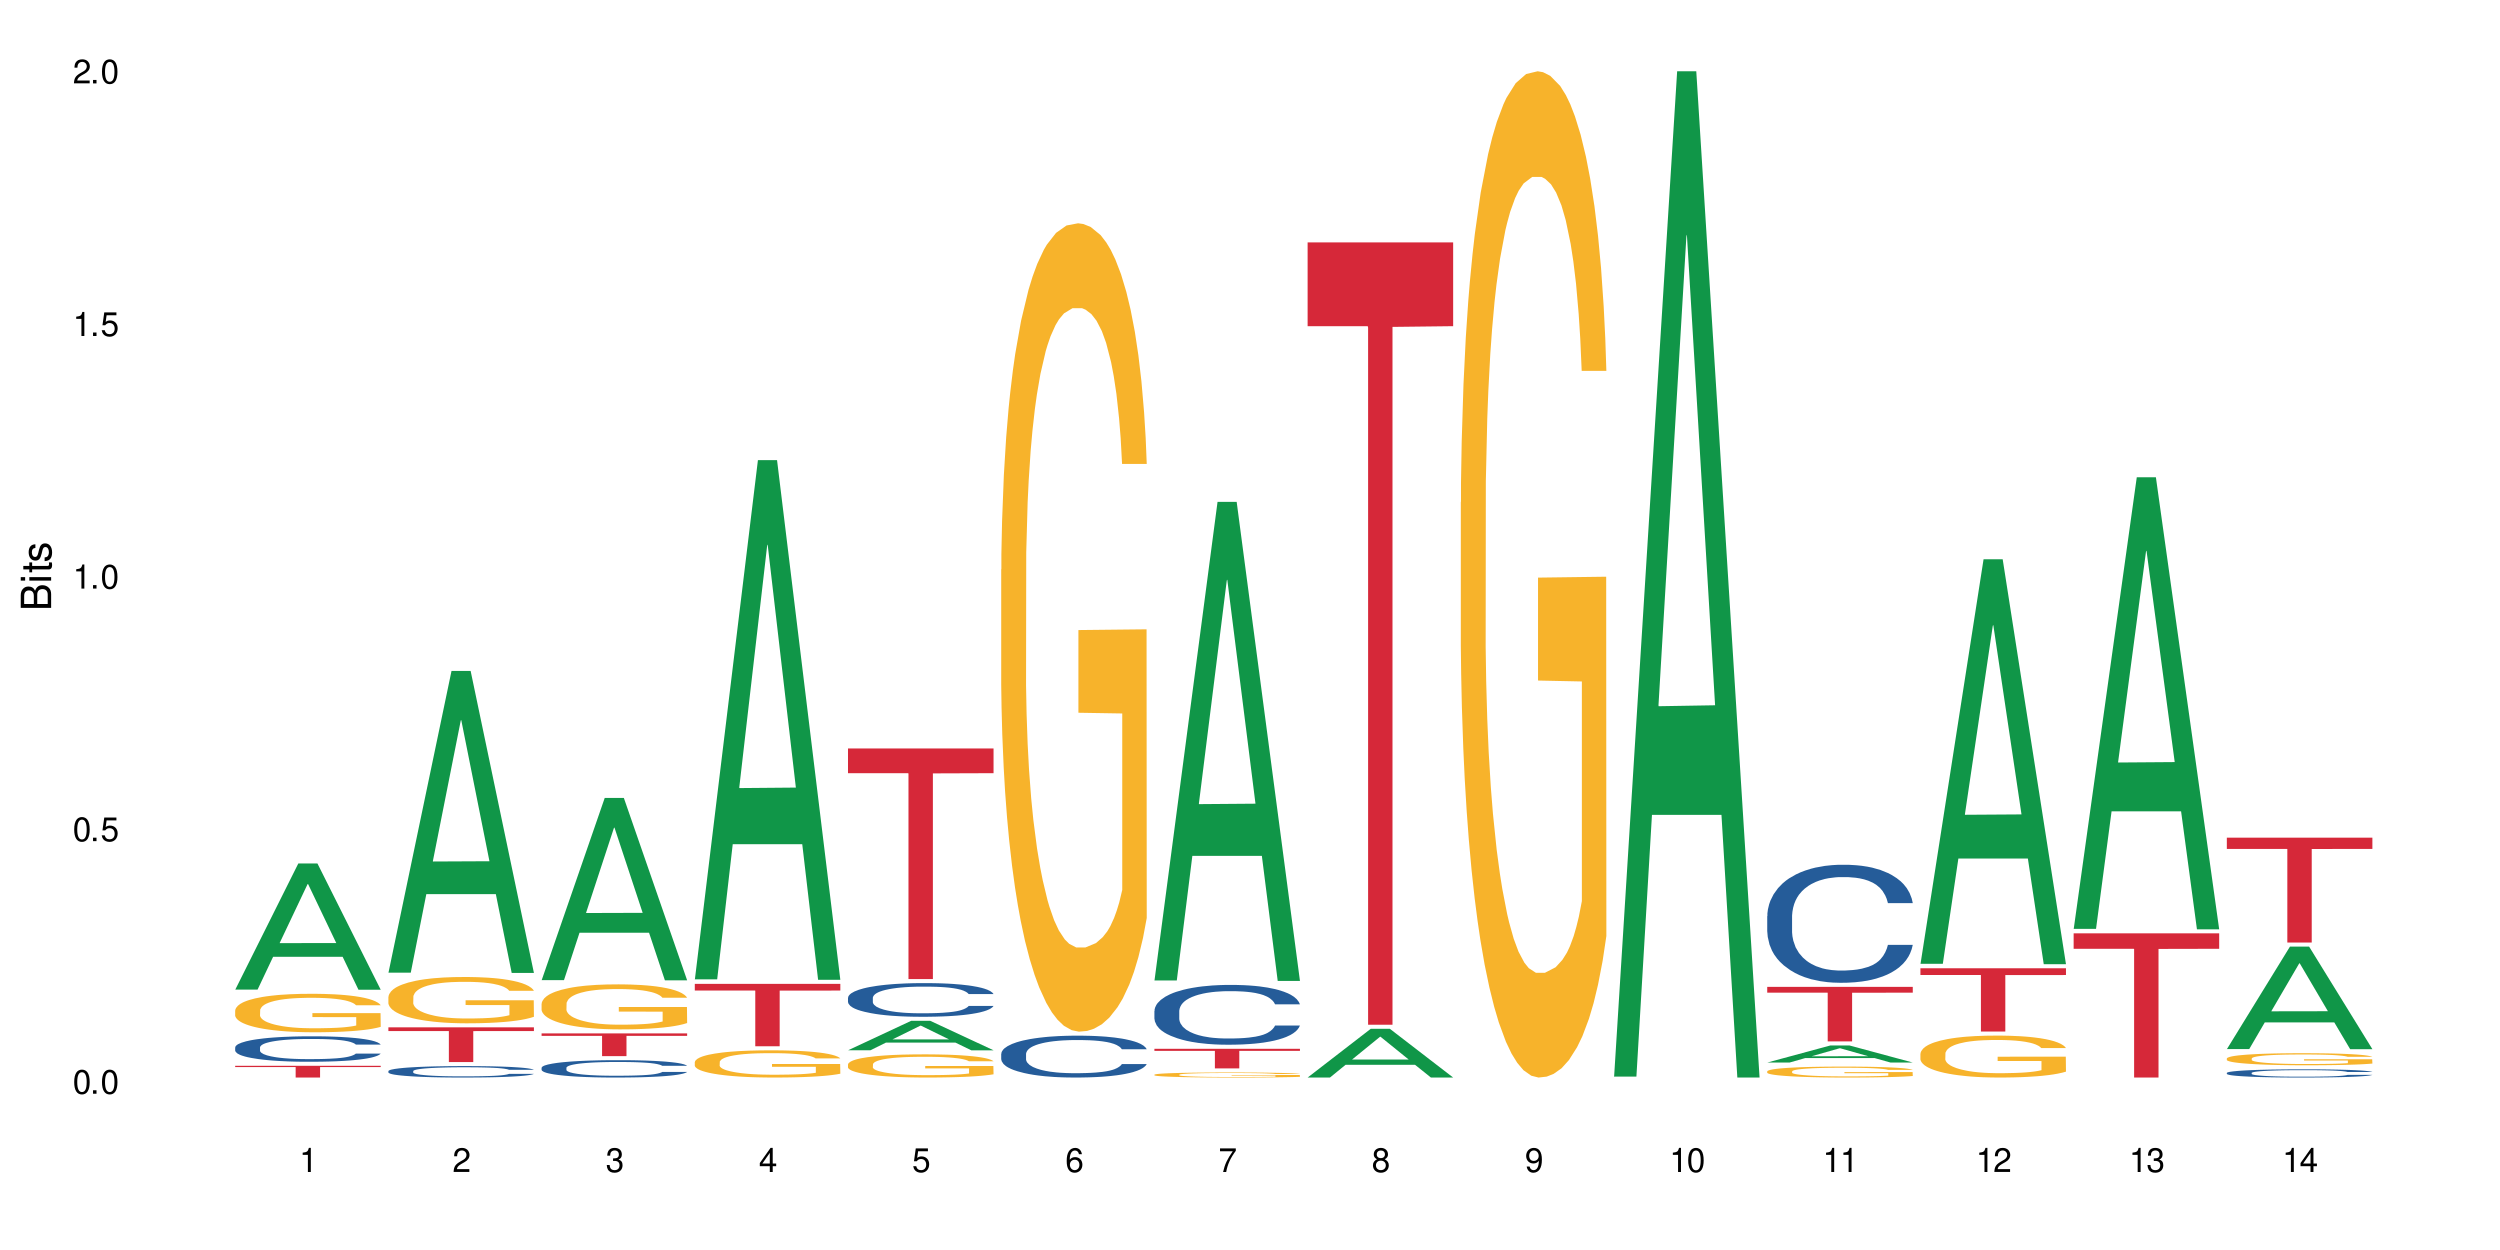 <?xml version="1.0" encoding="UTF-8"?>
<svg xmlns="http://www.w3.org/2000/svg" xmlns:xlink="http://www.w3.org/1999/xlink" width="720" height="360" viewBox="0 0 720 360">
<defs>
<g>
<g id="glyph-0-0">
</g>
<g id="glyph-0-1">
<path d="M 2.641 -6.938 C 2 -6.938 1.422 -6.656 1.078 -6.172 C 0.641 -5.562 0.406 -4.641 0.406 -3.359 C 0.406 -1.016 1.188 0.219 2.641 0.219 C 4.078 0.219 4.859 -1.016 4.859 -3.297 C 4.859 -4.641 4.656 -5.547 4.203 -6.172 C 3.844 -6.656 3.281 -6.938 2.641 -6.938 Z M 2.641 -6.188 C 3.547 -6.188 4 -5.25 4 -3.375 C 4 -1.406 3.562 -0.484 2.625 -0.484 C 1.734 -0.484 1.281 -1.438 1.281 -3.344 C 1.281 -5.25 1.734 -6.188 2.641 -6.188 Z M 2.641 -6.188 "/>
</g>
<g id="glyph-0-2">
<path d="M 1.828 -1 L 0.828 -1 L 0.828 0 L 1.828 0 Z M 1.828 -1 "/>
</g>
<g id="glyph-0-3">
<path d="M 4.562 -6.797 L 1.062 -6.797 L 0.547 -3.094 L 1.328 -3.094 C 1.719 -3.562 2.047 -3.734 2.578 -3.734 C 3.484 -3.734 4.062 -3.109 4.062 -2.094 C 4.062 -1.125 3.484 -0.531 2.578 -0.531 C 1.828 -0.531 1.375 -0.906 1.188 -1.672 L 0.328 -1.672 C 0.453 -1.109 0.547 -0.844 0.75 -0.594 C 1.125 -0.078 1.828 0.219 2.594 0.219 C 3.969 0.219 4.922 -0.781 4.922 -2.219 C 4.922 -3.562 4.031 -4.484 2.719 -4.484 C 2.25 -4.484 1.859 -4.359 1.469 -4.062 L 1.734 -5.969 L 4.562 -5.969 Z M 4.562 -6.797 "/>
</g>
<g id="glyph-0-4">
<path d="M 2.484 -4.938 L 2.484 0 L 3.328 0 L 3.328 -6.938 L 2.766 -6.938 C 2.469 -5.875 2.281 -5.734 0.984 -5.562 L 0.984 -4.938 Z M 2.484 -4.938 "/>
</g>
<g id="glyph-0-5">
<path d="M 4.859 -0.828 L 1.281 -0.828 C 1.359 -1.406 1.672 -1.781 2.5 -2.281 L 3.469 -2.828 C 4.406 -3.344 4.906 -4.062 4.906 -4.906 C 4.906 -5.484 4.672 -6.031 4.266 -6.406 C 3.859 -6.766 3.375 -6.938 2.719 -6.938 C 1.859 -6.938 1.219 -6.625 0.844 -6.031 C 0.609 -5.672 0.5 -5.234 0.484 -4.531 L 1.328 -4.531 C 1.359 -5.016 1.406 -5.281 1.531 -5.516 C 1.75 -5.938 2.188 -6.203 2.703 -6.203 C 3.469 -6.203 4.031 -5.641 4.031 -4.891 C 4.031 -4.344 3.719 -3.859 3.125 -3.516 L 2.234 -3 C 0.812 -2.172 0.406 -1.531 0.328 -0.016 L 4.859 -0.016 Z M 4.859 -0.828 "/>
</g>
<g id="glyph-0-6">
<path d="M 2.125 -3.188 L 2.578 -3.188 C 3.5 -3.188 3.984 -2.766 3.984 -1.922 C 3.984 -1.062 3.469 -0.531 2.594 -0.531 C 1.656 -0.531 1.203 -1 1.156 -2.016 L 0.312 -2.016 C 0.344 -1.453 0.438 -1.094 0.609 -0.781 C 0.953 -0.109 1.625 0.219 2.547 0.219 C 3.953 0.219 4.859 -0.625 4.859 -1.938 C 4.859 -2.828 4.516 -3.297 3.703 -3.594 C 4.344 -3.844 4.656 -4.328 4.656 -5.031 C 4.656 -6.219 3.875 -6.938 2.578 -6.938 C 1.203 -6.938 0.484 -6.172 0.453 -4.703 L 1.297 -4.703 C 1.312 -5.125 1.344 -5.359 1.453 -5.578 C 1.641 -5.969 2.062 -6.203 2.594 -6.203 C 3.344 -6.203 3.797 -5.75 3.797 -5 C 3.797 -4.516 3.609 -4.219 3.25 -4.047 C 3.016 -3.953 2.703 -3.922 2.125 -3.906 Z M 2.125 -3.188 "/>
</g>
<g id="glyph-0-7">
<path d="M 3.141 -1.672 L 3.141 0 L 3.984 0 L 3.984 -1.672 L 4.984 -1.672 L 4.984 -2.438 L 3.984 -2.438 L 3.984 -6.938 L 3.359 -6.938 L 0.266 -2.578 L 0.266 -1.672 Z M 3.141 -2.438 L 1 -2.438 L 3.141 -5.5 Z M 3.141 -2.438 "/>
</g>
<g id="glyph-0-8">
<path d="M 4.781 -5.125 C 4.609 -6.266 3.891 -6.938 2.844 -6.938 C 2.094 -6.938 1.422 -6.578 1.031 -5.953 C 0.594 -5.266 0.406 -4.422 0.406 -3.172 C 0.406 -2 0.578 -1.25 0.984 -0.641 C 1.359 -0.078 1.953 0.219 2.703 0.219 C 3.984 0.219 4.922 -0.75 4.922 -2.094 C 4.922 -3.375 4.062 -4.281 2.844 -4.281 C 2.172 -4.281 1.641 -4.031 1.281 -3.516 C 1.281 -5.234 1.828 -6.188 2.797 -6.188 C 3.391 -6.188 3.797 -5.797 3.938 -5.125 Z M 2.734 -3.531 C 3.547 -3.531 4.062 -2.953 4.062 -2.031 C 4.062 -1.156 3.484 -0.531 2.703 -0.531 C 1.922 -0.531 1.328 -1.188 1.328 -2.078 C 1.328 -2.938 1.906 -3.531 2.734 -3.531 Z M 2.734 -3.531 "/>
</g>
<g id="glyph-0-9">
<path d="M 4.984 -6.797 L 0.438 -6.797 L 0.438 -5.969 L 4.109 -5.969 C 2.5 -3.656 1.828 -2.234 1.328 0 L 2.219 0 C 2.594 -2.172 3.453 -4.047 4.984 -6.094 Z M 4.984 -6.797 "/>
</g>
<g id="glyph-0-10">
<path d="M 3.75 -3.656 C 4.469 -4.094 4.688 -4.438 4.688 -5.078 C 4.688 -6.172 3.844 -6.938 2.641 -6.938 C 1.438 -6.938 0.594 -6.172 0.594 -5.094 C 0.594 -4.438 0.812 -4.094 1.516 -3.656 C 0.734 -3.266 0.359 -2.703 0.359 -1.922 C 0.359 -0.656 1.281 0.219 2.641 0.219 C 3.984 0.219 4.922 -0.656 4.922 -1.922 C 4.922 -2.703 4.531 -3.266 3.75 -3.656 Z M 2.641 -6.188 C 3.359 -6.188 3.812 -5.75 3.812 -5.062 C 3.812 -4.406 3.344 -3.984 2.641 -3.984 C 1.922 -3.984 1.453 -4.406 1.453 -5.078 C 1.453 -5.75 1.922 -6.188 2.641 -6.188 Z M 2.641 -3.266 C 3.484 -3.266 4.062 -2.719 4.062 -1.906 C 4.062 -1.078 3.484 -0.531 2.625 -0.531 C 1.797 -0.531 1.219 -1.094 1.219 -1.906 C 1.219 -2.719 1.781 -3.266 2.641 -3.266 Z M 2.641 -3.266 "/>
</g>
<g id="glyph-0-11">
<path d="M 0.516 -1.578 C 0.672 -0.453 1.406 0.219 2.438 0.219 C 3.188 0.219 3.859 -0.141 4.266 -0.766 C 4.688 -1.453 4.891 -2.297 4.891 -3.547 C 4.891 -4.719 4.703 -5.453 4.312 -6.078 C 3.938 -6.641 3.344 -6.938 2.594 -6.938 C 1.297 -6.938 0.359 -5.969 0.359 -4.625 C 0.359 -3.344 1.234 -2.453 2.453 -2.453 C 3.094 -2.453 3.578 -2.672 4.016 -3.203 C 4 -1.484 3.469 -0.531 2.5 -0.531 C 1.906 -0.531 1.484 -0.906 1.359 -1.578 Z M 2.578 -6.203 C 3.375 -6.203 3.969 -5.531 3.969 -4.641 C 3.969 -3.797 3.391 -3.188 2.547 -3.188 C 1.734 -3.188 1.234 -3.766 1.234 -4.688 C 1.234 -5.562 1.797 -6.203 2.578 -6.203 Z M 2.578 -6.203 "/>
</g>
<g id="glyph-1-0">
</g>
<g id="glyph-1-1">
<path d="M 0 -0.953 L 0 -4.891 C 0 -5.719 -0.234 -6.344 -0.734 -6.797 C -1.188 -7.234 -1.812 -7.469 -2.5 -7.469 C -3.547 -7.469 -4.188 -7 -4.625 -5.875 C -4.984 -6.688 -5.625 -7.094 -6.531 -7.094 C -7.172 -7.094 -7.734 -6.859 -8.141 -6.391 C -8.562 -5.922 -8.75 -5.344 -8.75 -4.5 L -8.75 -0.953 Z M -4.984 -2.062 L -7.766 -2.062 L -7.766 -4.219 C -7.766 -4.844 -7.688 -5.203 -7.453 -5.5 C -7.219 -5.812 -6.859 -5.969 -6.375 -5.969 C -5.891 -5.969 -5.531 -5.812 -5.297 -5.5 C -5.062 -5.203 -4.984 -4.844 -4.984 -4.219 Z M -0.984 -2.062 L -4 -2.062 L -4 -4.781 C -4 -5.766 -3.438 -6.359 -2.484 -6.359 C -1.547 -6.359 -0.984 -5.766 -0.984 -4.781 Z M -0.984 -2.062 "/>
</g>
<g id="glyph-1-2">
<path d="M -6.281 -1.797 L -6.281 -0.797 L 0 -0.797 L 0 -1.797 Z M -8.75 -1.797 L -8.75 -0.797 L -7.484 -0.797 L -7.484 -1.797 Z M -8.75 -1.797 "/>
</g>
<g id="glyph-1-3">
<path d="M -6.281 -3.047 L -6.281 -2.016 L -8.016 -2.016 L -8.016 -1.016 L -6.281 -1.016 L -6.281 -0.172 L -5.469 -0.172 L -5.469 -1.016 L -0.719 -1.016 C -0.078 -1.016 0.281 -1.453 0.281 -2.234 C 0.281 -2.5 0.25 -2.719 0.188 -3.047 L -0.641 -3.047 C -0.609 -2.906 -0.594 -2.766 -0.594 -2.562 C -0.594 -2.141 -0.719 -2.016 -1.156 -2.016 L -5.469 -2.016 L -5.469 -3.047 Z M -6.281 -3.047 "/>
</g>
<g id="glyph-1-4">
<path d="M -4.531 -5.25 C -5.766 -5.25 -6.469 -4.422 -6.469 -2.969 C -6.469 -1.516 -5.719 -0.562 -4.547 -0.562 C -3.562 -0.562 -3.094 -1.062 -2.734 -2.562 L -2.516 -3.484 C -2.344 -4.188 -2.094 -4.469 -1.641 -4.469 C -1.047 -4.469 -0.641 -3.875 -0.641 -3 C -0.641 -2.453 -0.797 -2 -1.062 -1.75 C -1.25 -1.594 -1.422 -1.531 -1.875 -1.469 L -1.875 -0.406 C -0.422 -0.453 0.281 -1.266 0.281 -2.922 C 0.281 -4.5 -0.5 -5.516 -1.719 -5.516 C -2.656 -5.516 -3.172 -4.984 -3.469 -3.734 L -3.703 -2.766 C -3.891 -1.953 -4.156 -1.609 -4.594 -1.609 C -5.188 -1.609 -5.547 -2.125 -5.547 -2.938 C -5.547 -3.75 -5.203 -4.172 -4.531 -4.203 Z M -4.531 -5.25 "/>
</g>
</g>
</defs>
<rect x="-72" y="-36" width="864" height="432" fill="rgb(100%, 100%, 100%)" fill-opacity="1"/>
<path fill-rule="nonzero" fill="rgb(6.275%, 58.824%, 28.235%)" fill-opacity="1" d="M 67.73 285.012 L 67.777 284.98 L 85.914 248.68 L 91.422 248.68 L 109.648 285.047 L 103.242 285.047 L 98.676 275.555 L 78.656 275.555 L 74.18 285.012 L 67.73 285.012 L 80.582 271.625 L 96.84 271.594 L 88.734 254.621 L 88.645 254.586 L 88.555 254.688 L 80.539 271.594 L 80.582 271.625 Z M 67.73 285.012 "/>
<path fill-rule="nonzero" fill="rgb(14.51%, 36.078%, 60%)" fill-opacity="1" d="M 67.73 301.648 L 67.781 301.641 L 67.781 301.48 L 67.934 301.227 L 68.293 300.902 L 68.652 300.684 L 69.57 300.289 L 70.848 299.906 L 72.18 299.609 L 73.148 299.438 L 74.02 299.305 L 76.012 299.055 L 77.289 298.926 L 78.672 298.812 L 80.355 298.699 L 81.582 298.633 L 84.344 298.527 L 86.391 298.48 L 87.973 298.457 L 91.398 298.457 L 93.441 298.484 L 94.926 298.52 L 96.562 298.574 L 97.941 298.633 L 100.344 298.781 L 102.492 298.969 L 103.461 299.074 L 104.996 299.281 L 106.172 299.484 L 106.988 299.656 L 107.91 299.906 L 108.727 300.207 L 109.34 300.551 L 109.648 300.836 L 102.492 300.836 L 102.133 300.57 L 101.723 300.363 L 100.957 300.086 L 100.191 299.891 L 99.117 299.699 L 98.145 299.57 L 96.816 299.445 L 95.641 299.363 L 94.414 299.305 L 93.238 299.262 L 90.988 299.223 L 88.383 299.223 L 87.41 299.234 L 85.418 299.289 L 84.344 299.336 L 82.812 299.43 L 81.738 299.516 L 80.461 299.652 L 79.59 299.766 L 78.516 299.938 L 77.75 300.094 L 76.883 300.316 L 76.371 300.48 L 75.91 300.668 L 75.5 300.891 L 75.195 301.125 L 74.988 301.375 L 74.887 301.613 L 74.887 302.652 L 74.988 302.895 L 75.246 303.176 L 75.91 303.586 L 76.883 303.941 L 78.004 304.223 L 79.078 304.422 L 79.691 304.516 L 80.512 304.625 L 81.789 304.758 L 83.629 304.891 L 84.703 304.945 L 86.34 305 L 88.023 305.023 L 90.273 305.023 L 92.27 305 L 93.598 304.965 L 94.977 304.91 L 96.867 304.797 L 98.043 304.691 L 99.066 304.562 L 99.832 304.434 L 100.344 304.328 L 101.109 304.121 L 101.723 303.895 L 102.184 303.66 L 102.492 303.43 L 109.648 303.43 L 109.34 303.699 L 108.883 303.961 L 108.422 304.152 L 107.707 304.387 L 106.887 304.598 L 105.711 304.832 L 104.742 304.984 L 103.461 305.152 L 102.285 305.281 L 101.008 305.395 L 99.117 305.527 L 97.891 305.594 L 96.562 305.656 L 94.977 305.707 L 92.984 305.754 L 90.836 305.781 L 88.844 305.789 L 86.695 305.777 L 85.109 305.75 L 83.016 305.688 L 80.41 305.566 L 78.516 305.441 L 77.035 305.312 L 75.758 305.18 L 74.324 305 L 72.484 304.703 L 71.359 304.477 L 70.594 304.289 L 69.723 304.027 L 69.109 303.793 L 68.395 303.418 L 67.883 302.941 L 67.73 302.574 Z M 67.73 301.648 "/>
<path fill-rule="nonzero" fill="rgb(96.863%, 70.196%, 16.863%)" fill-opacity="1" d="M 67.73 290.957 L 67.781 290.949 L 67.781 290.746 L 67.988 290.289 L 68.496 289.664 L 69.164 289.145 L 69.879 288.742 L 70.34 288.527 L 71.105 288.227 L 71.77 288.004 L 73.457 287.547 L 75.602 287.121 L 76.777 286.941 L 78.109 286.77 L 80 286.574 L 80.867 286.504 L 83.527 286.344 L 86.543 286.242 L 89.863 286.211 L 91.398 286.223 L 93.496 286.262 L 96.355 286.371 L 97.992 286.473 L 99.27 286.574 L 100.602 286.707 L 102.234 286.91 L 103.77 287.152 L 104.996 287.395 L 106.223 287.699 L 107.246 288.023 L 108.113 288.379 L 108.883 288.801 L 109.34 289.156 L 109.648 289.512 L 102.543 289.512 L 102.133 289.156 L 101.672 288.883 L 100.906 288.551 L 100.141 288.305 L 99.375 288.113 L 97.941 287.852 L 96.715 287.688 L 95.18 287.547 L 93.699 287.457 L 92.012 287.395 L 90.988 287.375 L 88.281 287.375 L 85.828 287.445 L 84.395 287.527 L 83.375 287.609 L 81.941 287.758 L 81.074 287.883 L 80.562 287.961 L 79.027 288.277 L 78.004 288.559 L 77.445 288.75 L 76.727 289.055 L 76.215 289.328 L 75.652 289.734 L 75.348 290.039 L 74.938 290.727 L 74.887 292.547 L 75.039 292.934 L 75.348 293.348 L 75.758 293.711 L 76.371 294.098 L 76.984 294.391 L 78.059 294.785 L 78.977 295.047 L 79.691 295.219 L 81.074 295.492 L 81.637 295.586 L 82.965 295.766 L 84.344 295.906 L 86.031 296.031 L 87.309 296.09 L 89.355 296.141 L 91.961 296.141 L 95.027 296.078 L 96.969 296 L 98.301 295.918 L 99.168 295.848 L 100.242 295.734 L 101.008 295.633 L 101.723 295.523 L 102.594 295.352 L 102.594 292.934 L 89.969 292.922 L 89.969 291.789 L 109.598 291.777 L 109.648 295.734 L 108.574 296.008 L 107.246 296.273 L 105.969 296.477 L 104.637 296.648 L 102.746 296.84 L 101.215 296.961 L 98.863 297.102 L 96.715 297.195 L 94.465 297.254 L 92.473 297.285 L 90.121 297.293 L 88.023 297.273 L 85.777 297.215 L 83.988 297.133 L 82.352 297.031 L 80.715 296.898 L 78.672 296.688 L 77.34 296.516 L 75.961 296.305 L 74.582 296.051 L 73.355 295.777 L 72.535 295.562 L 71.719 295.32 L 70.848 295.016 L 70.031 294.672 L 69.418 294.359 L 68.855 294.004 L 68.445 293.672 L 68.039 293.215 L 67.832 292.852 L 67.73 292.539 Z M 67.73 290.957 "/>
<path fill-rule="nonzero" fill="rgb(83.922%, 15.686%, 22.353%)" fill-opacity="1" d="M 67.73 306.953 L 109.648 306.953 L 109.648 307.316 L 92.18 307.316 L 92.18 310.332 L 85.148 310.332 L 85.148 307.32 L 85.047 307.316 L 67.73 307.316 Z M 67.73 306.953 "/>
<path fill-rule="nonzero" fill="rgb(6.275%, 58.824%, 28.235%)" fill-opacity="1" d="M 111.855 280.129 L 111.898 280.047 L 130.035 193.234 L 135.543 193.234 L 153.77 280.211 L 147.367 280.211 L 142.801 257.508 L 122.781 257.508 L 118.301 280.129 L 111.855 280.129 L 124.707 248.113 L 140.961 248.035 L 132.855 207.445 L 132.766 207.363 L 132.68 207.609 L 124.66 248.035 L 124.707 248.113 Z M 111.855 280.129 "/>
<path fill-rule="nonzero" fill="rgb(14.51%, 36.078%, 60%)" fill-opacity="1" d="M 111.855 308.469 L 111.906 308.465 L 111.906 308.395 L 112.059 308.277 L 112.418 308.133 L 112.773 308.035 L 113.695 307.855 L 114.973 307.684 L 116.301 307.551 L 117.273 307.473 L 118.141 307.414 L 120.137 307.301 L 121.414 307.246 L 122.793 307.195 L 124.48 307.141 L 125.707 307.113 L 128.469 307.062 L 130.512 307.043 L 132.098 307.035 L 135.523 307.035 L 137.566 307.047 L 139.047 307.062 L 140.684 307.086 L 142.066 307.113 L 144.469 307.18 L 146.613 307.262 L 147.586 307.312 L 149.117 307.406 L 150.293 307.496 L 151.113 307.574 L 152.031 307.684 L 152.852 307.82 L 153.465 307.973 L 153.77 308.105 L 146.613 308.105 L 146.258 307.984 L 145.848 307.891 L 145.082 307.766 L 144.312 307.68 L 143.242 307.59 L 142.27 307.535 L 140.941 307.477 L 139.766 307.441 L 138.539 307.414 L 137.363 307.395 L 135.113 307.379 L 132.504 307.379 L 131.535 307.383 L 129.539 307.406 L 128.469 307.43 L 126.934 307.473 L 125.859 307.512 L 124.582 307.57 L 123.715 307.621 L 122.641 307.699 L 121.875 307.77 L 121.004 307.867 L 120.492 307.945 L 120.031 308.027 L 119.625 308.129 L 119.316 308.234 L 119.113 308.344 L 119.012 308.453 L 119.012 308.922 L 119.113 309.031 L 119.367 309.156 L 120.031 309.34 L 121.004 309.5 L 122.129 309.625 L 123.203 309.719 L 123.816 309.758 L 124.633 309.809 L 125.91 309.867 L 127.75 309.93 L 128.824 309.953 L 130.461 309.977 L 132.148 309.988 L 134.398 309.988 L 136.391 309.977 L 137.719 309.961 L 139.102 309.938 L 140.992 309.887 L 142.168 309.84 L 143.188 309.781 L 143.957 309.723 L 144.469 309.676 L 145.234 309.582 L 145.848 309.48 L 146.309 309.375 L 146.613 309.27 L 153.77 309.27 L 153.465 309.391 L 153.004 309.508 L 152.543 309.598 L 151.828 309.703 L 151.012 309.797 L 149.836 309.902 L 148.863 309.969 L 147.586 310.047 L 146.41 310.102 L 145.133 310.156 L 143.242 310.215 L 142.012 310.246 L 140.684 310.273 L 139.102 310.297 L 137.105 310.316 L 134.961 310.328 L 132.965 310.332 L 130.82 310.328 L 129.234 310.312 L 127.137 310.289 L 124.531 310.234 L 122.641 310.176 L 121.156 310.117 L 119.879 310.059 L 118.449 309.977 L 116.609 309.844 L 115.484 309.742 L 114.715 309.656 L 113.848 309.539 L 113.234 309.434 L 112.52 309.266 L 112.008 309.051 L 111.855 308.887 Z M 111.855 308.469 "/>
<path fill-rule="nonzero" fill="rgb(96.863%, 70.196%, 16.863%)" fill-opacity="1" d="M 111.855 287.086 L 111.906 287.074 L 111.906 286.832 L 112.109 286.281 L 112.621 285.527 L 113.285 284.906 L 114 284.418 L 114.461 284.164 L 115.227 283.797 L 115.891 283.531 L 117.578 282.98 L 119.727 282.469 L 120.902 282.25 L 122.23 282.043 L 124.121 281.812 L 124.992 281.727 L 127.648 281.531 L 130.664 281.41 L 133.988 281.375 L 135.523 281.387 L 137.617 281.434 L 140.48 281.566 L 142.117 281.691 L 143.395 281.812 L 144.723 281.969 L 146.359 282.215 L 147.891 282.508 L 149.117 282.797 L 150.348 283.164 L 151.367 283.555 L 152.238 283.98 L 153.004 284.492 L 153.465 284.918 L 153.77 285.344 L 146.664 285.344 L 146.258 284.918 L 145.797 284.59 L 145.031 284.188 L 144.262 283.895 L 143.496 283.664 L 142.066 283.348 L 140.84 283.152 L 139.305 282.98 L 137.82 282.871 L 136.137 282.797 L 135.113 282.773 L 132.402 282.773 L 129.949 282.859 L 128.52 282.957 L 127.496 283.055 L 126.066 283.238 L 125.195 283.383 L 124.684 283.48 L 123.152 283.859 L 122.129 284.199 L 121.566 284.43 L 120.852 284.797 L 120.34 285.125 L 119.777 285.613 L 119.469 285.977 L 119.062 286.809 L 119.012 289 L 119.164 289.461 L 119.469 289.961 L 119.879 290.402 L 120.492 290.863 L 121.105 291.219 L 122.18 291.691 L 123.102 292.008 L 123.816 292.215 L 125.195 292.543 L 125.758 292.656 L 127.086 292.875 L 128.469 293.043 L 130.152 293.191 L 131.434 293.262 L 133.477 293.324 L 136.082 293.324 L 139.152 293.25 L 141.094 293.152 L 142.422 293.055 L 143.293 292.973 L 144.363 292.836 L 145.133 292.715 L 145.848 292.582 L 146.715 292.375 L 146.715 289.461 L 134.09 289.449 L 134.09 288.086 L 153.719 288.074 L 153.77 292.836 L 152.699 293.164 L 151.367 293.484 L 150.09 293.727 L 148.762 293.934 L 146.871 294.164 L 145.336 294.312 L 142.984 294.48 L 140.84 294.59 L 138.59 294.664 L 136.594 294.699 L 134.242 294.715 L 132.148 294.688 L 129.898 294.617 L 128.109 294.52 L 126.473 294.395 L 124.84 294.238 L 122.793 293.98 L 121.465 293.773 L 120.082 293.52 L 118.703 293.215 L 117.477 292.887 L 116.66 292.629 L 115.84 292.336 L 114.973 291.973 L 114.152 291.559 L 113.539 291.18 L 112.98 290.754 L 112.57 290.352 L 112.16 289.805 L 111.957 289.363 L 111.855 288.988 Z M 111.855 287.086 "/>
<path fill-rule="nonzero" fill="rgb(83.922%, 15.686%, 22.353%)" fill-opacity="1" d="M 111.855 295.879 L 153.77 295.879 L 153.77 296.945 L 136.301 296.957 L 136.301 305.871 L 129.273 305.871 L 129.273 296.965 L 129.172 296.945 L 111.855 296.945 Z M 111.855 295.879 "/>
<path fill-rule="nonzero" fill="rgb(6.275%, 58.824%, 28.235%)" fill-opacity="1" d="M 155.977 282.281 L 156.023 282.23 L 174.16 229.805 L 179.668 229.805 L 197.895 282.332 L 191.488 282.332 L 186.922 268.621 L 166.902 268.621 L 162.426 282.281 L 155.977 282.281 L 168.828 262.949 L 185.086 262.898 L 176.98 238.387 L 176.891 238.336 L 176.801 238.484 L 168.785 262.898 L 168.828 262.949 Z M 155.977 282.281 "/>
<path fill-rule="nonzero" fill="rgb(14.51%, 36.078%, 60%)" fill-opacity="1" d="M 155.977 307.508 L 156.027 307.504 L 156.027 307.395 L 156.18 307.219 L 156.539 307 L 156.898 306.848 L 157.816 306.578 L 159.094 306.32 L 160.426 306.117 L 161.395 306 L 162.266 305.906 L 164.258 305.738 L 165.535 305.652 L 166.918 305.574 L 168.602 305.496 L 169.828 305.449 L 172.59 305.375 L 174.637 305.344 L 176.219 305.332 L 179.645 305.332 L 181.688 305.348 L 183.172 305.371 L 184.809 305.41 L 186.188 305.449 L 188.59 305.551 L 190.738 305.68 L 191.707 305.75 L 193.242 305.895 L 194.418 306.031 L 195.234 306.148 L 196.156 306.32 L 196.973 306.523 L 197.586 306.758 L 197.895 306.953 L 190.738 306.953 L 190.379 306.77 L 189.969 306.629 L 189.203 306.441 L 188.438 306.309 L 187.363 306.176 L 186.391 306.09 L 185.062 306.004 L 183.887 305.949 L 182.66 305.906 L 181.484 305.879 L 179.234 305.852 L 176.629 305.852 L 175.656 305.859 L 173.664 305.898 L 172.59 305.93 L 171.059 305.992 L 169.984 306.055 L 168.707 306.145 L 167.836 306.223 L 166.762 306.34 L 165.996 306.445 L 165.129 306.598 L 164.617 306.711 L 164.156 306.84 L 163.746 306.992 L 163.441 307.152 L 163.234 307.32 L 163.133 307.484 L 163.133 308.191 L 163.234 308.355 L 163.492 308.551 L 164.156 308.828 L 165.129 309.07 L 166.25 309.262 L 167.324 309.398 L 167.938 309.465 L 168.758 309.535 L 170.035 309.629 L 171.875 309.719 L 172.949 309.758 L 174.582 309.793 L 176.27 309.812 L 178.52 309.812 L 180.512 309.793 L 181.844 309.77 L 183.223 309.734 L 185.113 309.656 L 186.289 309.582 L 187.312 309.496 L 188.078 309.41 L 188.59 309.336 L 189.355 309.195 L 189.969 309.039 L 190.43 308.879 L 190.738 308.723 L 197.895 308.723 L 197.586 308.906 L 197.129 309.086 L 196.668 309.219 L 195.953 309.375 L 195.133 309.52 L 193.957 309.68 L 192.988 309.785 L 191.707 309.898 L 190.531 309.984 L 189.254 310.062 L 187.363 310.152 L 186.137 310.199 L 184.809 310.242 L 183.223 310.277 L 181.23 310.309 L 179.082 310.328 L 177.09 310.332 L 174.941 310.324 L 173.355 310.305 L 171.262 310.266 L 168.652 310.18 L 166.762 310.094 L 165.281 310.008 L 164.004 309.918 L 162.57 309.793 L 160.73 309.594 L 159.605 309.438 L 158.84 309.309 L 157.969 309.129 L 157.355 308.969 L 156.641 308.715 L 156.129 308.391 L 155.977 308.137 Z M 155.977 307.508 "/>
<path fill-rule="nonzero" fill="rgb(96.863%, 70.196%, 16.863%)" fill-opacity="1" d="M 155.977 289.047 L 156.027 289.035 L 156.027 288.801 L 156.234 288.266 L 156.742 287.531 L 157.41 286.93 L 158.125 286.453 L 158.582 286.207 L 159.352 285.852 L 160.016 285.59 L 161.703 285.059 L 163.848 284.562 L 165.023 284.348 L 166.355 284.145 L 168.246 283.922 L 169.113 283.84 L 171.773 283.648 L 174.789 283.531 L 178.109 283.496 L 179.645 283.508 L 181.742 283.555 L 184.602 283.684 L 186.238 283.805 L 187.516 283.922 L 188.848 284.074 L 190.48 284.312 L 192.016 284.598 L 193.242 284.879 L 194.469 285.234 L 195.492 285.613 L 196.359 286.027 L 197.129 286.527 L 197.586 286.941 L 197.895 287.355 L 190.789 287.355 L 190.379 286.941 L 189.918 286.621 L 189.152 286.23 L 188.387 285.945 L 187.617 285.723 L 186.188 285.414 L 184.961 285.223 L 183.426 285.059 L 181.945 284.953 L 180.258 284.879 L 179.234 284.855 L 176.527 284.855 L 174.074 284.941 L 172.641 285.035 L 171.617 285.129 L 170.188 285.305 L 169.32 285.449 L 168.809 285.543 L 167.273 285.91 L 166.25 286.242 L 165.688 286.469 L 164.973 286.82 L 164.461 287.141 L 163.898 287.617 L 163.594 287.969 L 163.184 288.777 L 163.133 290.906 L 163.285 291.355 L 163.594 291.844 L 164.004 292.27 L 164.617 292.719 L 165.23 293.062 L 166.305 293.523 L 167.223 293.832 L 167.938 294.031 L 169.32 294.352 L 169.883 294.461 L 171.211 294.672 L 172.59 294.84 L 174.277 294.98 L 175.555 295.051 L 177.602 295.109 L 180.207 295.109 L 183.273 295.039 L 185.215 294.945 L 186.547 294.852 L 187.414 294.766 L 188.488 294.637 L 189.254 294.52 L 189.969 294.387 L 190.84 294.188 L 190.84 291.355 L 178.215 291.344 L 178.215 290.02 L 197.844 290.008 L 197.895 294.637 L 196.82 294.957 L 195.492 295.266 L 194.215 295.5 L 192.883 295.703 L 190.992 295.926 L 189.461 296.07 L 187.109 296.234 L 184.961 296.34 L 182.711 296.414 L 180.719 296.449 L 178.367 296.461 L 176.27 296.438 L 174.023 296.367 L 172.234 296.27 L 170.598 296.152 L 168.961 296 L 166.918 295.75 L 165.586 295.547 L 164.207 295.301 L 162.828 295.004 L 161.602 294.684 L 160.781 294.434 L 159.965 294.152 L 159.094 293.797 L 158.277 293.395 L 157.664 293.027 L 157.102 292.613 L 156.691 292.223 L 156.285 291.688 L 156.078 291.262 L 155.977 290.895 Z M 155.977 289.047 "/>
<path fill-rule="nonzero" fill="rgb(83.922%, 15.686%, 22.353%)" fill-opacity="1" d="M 155.977 297.625 L 197.895 297.625 L 197.895 298.324 L 180.426 298.332 L 180.426 304.168 L 173.395 304.168 L 173.395 298.336 L 173.293 298.324 L 155.977 298.324 Z M 155.977 297.625 "/>
<path fill-rule="nonzero" fill="rgb(6.275%, 58.824%, 28.235%)" fill-opacity="1" d="M 200.102 282.051 L 200.145 281.91 L 218.281 132.527 L 223.789 132.527 L 242.016 282.191 L 235.613 282.191 L 231.047 243.125 L 211.027 243.125 L 206.547 282.051 L 200.102 282.051 L 212.953 226.965 L 229.207 226.824 L 221.102 156.98 L 221.012 156.84 L 220.926 157.262 L 212.906 226.824 L 212.953 226.965 Z M 200.102 282.051 "/>
<path fill-rule="nonzero" fill="rgb(96.863%, 70.196%, 16.863%)" fill-opacity="1" d="M 200.102 305.852 L 200.152 305.844 L 200.152 305.699 L 200.355 305.379 L 200.867 304.934 L 201.531 304.566 L 202.246 304.281 L 202.707 304.133 L 203.473 303.918 L 204.137 303.758 L 205.824 303.438 L 207.973 303.137 L 209.148 303.008 L 210.477 302.887 L 212.367 302.75 L 213.238 302.699 L 215.895 302.586 L 218.91 302.512 L 222.234 302.492 L 223.77 302.5 L 225.863 302.527 L 228.727 302.605 L 230.363 302.68 L 231.641 302.75 L 232.969 302.844 L 234.605 302.984 L 236.137 303.156 L 237.363 303.328 L 238.594 303.543 L 239.613 303.773 L 240.484 304.023 L 241.25 304.324 L 241.711 304.574 L 242.016 304.824 L 234.91 304.824 L 234.504 304.574 L 234.043 304.383 L 233.277 304.145 L 232.508 303.973 L 231.742 303.836 L 230.312 303.652 L 229.082 303.535 L 227.551 303.438 L 226.066 303.371 L 224.383 303.328 L 223.359 303.316 L 220.648 303.316 L 218.195 303.363 L 216.766 303.422 L 215.742 303.48 L 214.312 303.586 L 213.441 303.672 L 212.93 303.73 L 211.398 303.953 L 210.375 304.152 L 209.812 304.289 L 209.098 304.504 L 208.586 304.695 L 208.023 304.984 L 207.715 305.199 L 207.309 305.684 L 207.258 306.973 L 207.41 307.246 L 207.715 307.539 L 208.125 307.797 L 208.738 308.07 L 209.352 308.277 L 210.426 308.555 L 211.348 308.742 L 212.062 308.863 L 213.441 309.059 L 214.004 309.121 L 215.332 309.25 L 216.715 309.352 L 218.398 309.438 L 219.68 309.48 L 221.723 309.516 L 224.328 309.516 L 227.398 309.473 L 229.34 309.414 L 230.668 309.359 L 231.539 309.309 L 232.609 309.23 L 233.379 309.156 L 234.094 309.078 L 234.961 308.957 L 234.961 307.246 L 222.336 307.238 L 222.336 306.438 L 241.965 306.43 L 242.016 309.23 L 240.941 309.422 L 239.613 309.609 L 238.336 309.754 L 237.008 309.875 L 235.117 310.012 L 233.582 310.098 L 231.23 310.195 L 229.082 310.262 L 226.836 310.305 L 224.84 310.324 L 222.488 310.332 L 220.395 310.316 L 218.145 310.273 L 216.355 310.219 L 214.719 310.145 L 213.082 310.055 L 211.039 309.902 L 209.711 309.781 L 208.328 309.629 L 206.949 309.453 L 205.723 309.258 L 204.906 309.109 L 204.086 308.938 L 203.219 308.723 L 202.398 308.477 L 201.785 308.258 L 201.223 308.004 L 200.816 307.77 L 200.406 307.445 L 200.203 307.188 L 200.102 306.969 Z M 200.102 305.852 "/>
<path fill-rule="nonzero" fill="rgb(83.922%, 15.686%, 22.353%)" fill-opacity="1" d="M 200.102 283.355 L 242.016 283.355 L 242.016 285.281 L 224.547 285.297 L 224.547 301.328 L 217.52 301.328 L 217.52 285.312 L 217.418 285.281 L 200.102 285.281 Z M 200.102 283.355 "/>
<path fill-rule="nonzero" fill="rgb(6.275%, 58.824%, 28.235%)" fill-opacity="1" d="M 244.223 302.48 L 244.27 302.473 L 262.406 294 L 267.914 294 L 286.141 302.488 L 279.734 302.488 L 275.168 300.273 L 255.148 300.273 L 250.672 302.48 L 244.223 302.48 L 257.074 299.355 L 273.332 299.348 L 265.227 295.387 L 265.137 295.379 L 265.047 295.402 L 257.031 299.348 L 257.074 299.355 Z M 244.223 302.48 "/>
<path fill-rule="nonzero" fill="rgb(14.51%, 36.078%, 60%)" fill-opacity="1" d="M 244.223 287.359 L 244.273 287.352 L 244.273 287.137 L 244.426 286.801 L 244.785 286.375 L 245.145 286.082 L 246.062 285.559 L 247.34 285.055 L 248.672 284.664 L 249.641 284.434 L 250.512 284.258 L 252.504 283.93 L 253.781 283.762 L 255.164 283.609 L 256.848 283.461 L 258.074 283.371 L 260.836 283.23 L 262.883 283.168 L 264.465 283.141 L 267.891 283.141 L 269.934 283.176 L 271.418 283.219 L 273.055 283.289 L 274.434 283.371 L 276.836 283.566 L 278.984 283.812 L 279.953 283.957 L 281.488 284.23 L 282.664 284.496 L 283.48 284.727 L 284.402 285.055 L 285.219 285.453 L 285.832 285.906 L 286.141 286.285 L 278.984 286.285 L 278.625 285.934 L 278.215 285.656 L 277.449 285.293 L 276.684 285.035 L 275.609 284.781 L 274.637 284.613 L 273.309 284.441 L 272.133 284.336 L 270.906 284.258 L 269.73 284.203 L 267.48 284.152 L 264.875 284.152 L 263.902 284.168 L 261.91 284.238 L 260.836 284.301 L 259.305 284.426 L 258.23 284.539 L 256.953 284.719 L 256.082 284.867 L 255.008 285.098 L 254.242 285.301 L 253.371 285.594 L 252.863 285.816 L 252.402 286.066 L 251.992 286.355 L 251.688 286.668 L 251.48 286.996 L 251.379 287.316 L 251.379 288.688 L 251.48 289.008 L 251.738 289.379 L 252.402 289.922 L 253.371 290.391 L 254.496 290.762 L 255.57 291.027 L 256.184 291.152 L 257.004 291.293 L 258.281 291.473 L 260.121 291.648 L 261.195 291.719 L 262.828 291.789 L 264.516 291.824 L 266.766 291.824 L 268.758 291.789 L 270.09 291.746 L 271.469 291.676 L 273.359 291.523 L 274.535 291.383 L 275.559 291.215 L 276.324 291.047 L 276.836 290.902 L 277.602 290.629 L 278.215 290.328 L 278.676 290.02 L 278.984 289.715 L 286.141 289.715 L 285.832 290.07 L 285.371 290.418 L 284.914 290.672 L 284.195 290.984 L 283.379 291.258 L 282.203 291.57 L 281.23 291.773 L 279.953 291.992 L 278.777 292.164 L 277.5 292.312 L 275.609 292.492 L 274.383 292.578 L 273.055 292.66 L 271.469 292.73 L 269.477 292.793 L 267.328 292.828 L 265.336 292.836 L 263.188 292.816 L 261.602 292.781 L 259.508 292.703 L 256.898 292.543 L 255.008 292.375 L 253.527 292.207 L 252.25 292.031 L 250.816 291.789 L 248.977 291.398 L 247.852 291.098 L 247.086 290.852 L 246.215 290.504 L 245.602 290.195 L 244.887 289.699 L 244.375 289.07 L 244.223 288.582 Z M 244.223 287.359 "/>
<path fill-rule="nonzero" fill="rgb(96.863%, 70.196%, 16.863%)" fill-opacity="1" d="M 244.223 306.516 L 244.273 306.508 L 244.273 306.387 L 244.477 306.113 L 244.988 305.734 L 245.652 305.422 L 246.371 305.18 L 246.828 305.051 L 247.598 304.867 L 248.262 304.734 L 249.949 304.457 L 252.094 304.203 L 253.27 304.094 L 254.602 303.988 L 256.492 303.871 L 257.359 303.828 L 260.02 303.73 L 263.035 303.672 L 266.355 303.652 L 267.891 303.66 L 269.988 303.684 L 272.848 303.75 L 274.484 303.812 L 275.762 303.871 L 277.094 303.953 L 278.727 304.074 L 280.262 304.219 L 281.488 304.367 L 282.715 304.551 L 283.738 304.746 L 284.605 304.957 L 285.371 305.215 L 285.832 305.43 L 286.141 305.641 L 279.035 305.641 L 278.625 305.43 L 278.164 305.262 L 277.398 305.062 L 276.633 304.914 L 275.863 304.801 L 274.434 304.641 L 273.207 304.543 L 271.672 304.457 L 270.191 304.402 L 268.504 304.367 L 267.48 304.355 L 264.773 304.355 L 262.32 304.398 L 260.887 304.445 L 259.863 304.496 L 258.434 304.586 L 257.566 304.66 L 257.055 304.707 L 255.52 304.898 L 254.496 305.066 L 253.934 305.184 L 253.219 305.367 L 252.707 305.531 L 252.145 305.777 L 251.84 305.957 L 251.43 306.375 L 251.379 307.473 L 251.531 307.703 L 251.84 307.953 L 252.25 308.172 L 252.863 308.406 L 253.477 308.582 L 254.547 308.82 L 255.469 308.977 L 256.184 309.082 L 257.566 309.246 L 258.129 309.301 L 259.457 309.41 L 260.836 309.496 L 262.523 309.57 L 263.801 309.605 L 265.848 309.637 L 268.453 309.637 L 271.52 309.602 L 273.461 309.551 L 274.793 309.504 L 275.66 309.461 L 276.734 309.395 L 277.5 309.332 L 278.215 309.266 L 279.086 309.16 L 279.086 307.703 L 266.461 307.699 L 266.461 307.016 L 286.09 307.008 L 286.141 309.395 L 285.066 309.559 L 283.738 309.715 L 282.461 309.84 L 281.129 309.941 L 279.238 310.059 L 277.707 310.133 L 275.355 310.215 L 273.207 310.27 L 270.957 310.309 L 268.965 310.328 L 266.613 310.332 L 264.516 310.32 L 262.27 310.285 L 260.477 310.234 L 258.844 310.176 L 257.207 310.094 L 255.164 309.965 L 253.832 309.863 L 252.453 309.734 L 251.074 309.582 L 249.848 309.418 L 249.027 309.289 L 248.211 309.145 L 247.34 308.961 L 246.523 308.754 L 245.91 308.562 L 245.348 308.352 L 244.938 308.148 L 244.531 307.875 L 244.324 307.656 L 244.223 307.465 Z M 244.223 306.516 "/>
<path fill-rule="nonzero" fill="rgb(83.922%, 15.686%, 22.353%)" fill-opacity="1" d="M 244.223 215.566 L 286.141 215.566 L 286.141 222.676 L 268.672 222.738 L 268.672 281.977 L 261.641 281.977 L 261.641 222.801 L 261.539 222.676 L 244.223 222.676 Z M 244.223 215.566 "/>
<path fill-rule="nonzero" fill="rgb(14.51%, 36.078%, 60%)" fill-opacity="1" d="M 288.348 303.523 L 288.398 303.516 L 288.398 303.25 L 288.551 302.832 L 288.906 302.301 L 289.266 301.938 L 290.188 301.289 L 291.465 300.66 L 292.793 300.176 L 293.766 299.891 L 294.633 299.668 L 296.629 299.262 L 297.906 299.055 L 299.285 298.867 L 300.973 298.68 L 302.199 298.566 L 304.961 298.391 L 307.004 298.316 L 308.59 298.281 L 312.012 298.281 L 314.059 298.324 L 315.539 298.379 L 317.176 298.469 L 318.559 298.566 L 320.961 298.809 L 323.105 299.117 L 324.078 299.297 L 325.609 299.637 L 326.785 299.969 L 327.605 300.254 L 328.523 300.66 L 329.344 301.156 L 329.957 301.719 L 330.262 302.191 L 323.105 302.191 L 322.75 301.75 L 322.34 301.41 L 321.574 300.957 L 320.805 300.641 L 319.73 300.32 L 318.762 300.109 L 317.434 299.902 L 316.258 299.77 L 315.031 299.668 L 313.855 299.602 L 311.605 299.539 L 308.996 299.539 L 308.027 299.559 L 306.031 299.648 L 304.961 299.727 L 303.426 299.879 L 302.352 300.023 L 301.074 300.242 L 300.207 300.43 L 299.133 300.715 L 298.363 300.969 L 297.496 301.332 L 296.984 301.609 L 296.523 301.918 L 296.117 302.281 L 295.809 302.664 L 295.605 303.074 L 295.504 303.469 L 295.504 305.176 L 295.605 305.574 L 295.859 306.035 L 296.523 306.707 L 297.496 307.293 L 298.621 307.754 L 299.695 308.086 L 300.309 308.238 L 301.125 308.414 L 302.402 308.637 L 304.242 308.855 L 305.316 308.945 L 306.953 309.031 L 308.641 309.078 L 310.891 309.078 L 312.883 309.031 L 314.211 308.977 L 315.594 308.891 L 317.484 308.703 L 318.66 308.527 L 319.68 308.316 L 320.449 308.105 L 320.961 307.93 L 321.727 307.59 L 322.34 307.215 L 322.801 306.828 L 323.105 306.453 L 330.262 306.453 L 329.957 306.895 L 329.496 307.324 L 329.035 307.645 L 328.32 308.031 L 327.504 308.371 L 326.328 308.758 L 325.355 309.012 L 324.078 309.285 L 322.902 309.496 L 321.625 309.684 L 319.73 309.902 L 318.504 310.012 L 317.176 310.113 L 315.594 310.199 L 313.598 310.277 L 311.453 310.32 L 309.457 310.332 L 307.312 310.309 L 305.727 310.266 L 303.629 310.168 L 301.023 309.969 L 299.133 309.758 L 297.648 309.551 L 296.371 309.328 L 294.941 309.031 L 293.102 308.547 L 291.977 308.172 L 291.207 307.863 L 290.34 307.434 L 289.727 307.051 L 289.012 306.434 L 288.5 305.652 L 288.348 305.047 Z M 288.348 303.523 "/>
<path fill-rule="nonzero" fill="rgb(96.863%, 70.196%, 16.863%)" fill-opacity="1" d="M 288.348 164.02 L 288.398 163.809 L 288.398 159.555 L 288.602 149.988 L 289.113 136.805 L 289.777 125.961 L 290.492 117.457 L 290.953 112.992 L 291.719 106.613 L 292.383 101.938 L 294.07 92.371 L 296.219 83.441 L 297.395 79.613 L 298.723 76 L 300.613 71.957 L 301.484 70.469 L 304.141 67.07 L 307.156 64.941 L 310.48 64.305 L 312.012 64.516 L 314.109 65.367 L 316.973 67.707 L 318.609 69.832 L 319.887 71.957 L 321.215 74.723 L 322.852 78.977 L 324.383 84.078 L 325.609 89.18 L 326.836 95.559 L 327.859 102.363 L 328.73 109.805 L 329.496 118.734 L 329.957 126.176 L 330.262 133.617 L 323.156 133.617 L 322.75 126.176 L 322.289 120.434 L 321.523 113.418 L 320.754 108.316 L 319.988 104.277 L 318.559 98.75 L 317.328 95.348 L 315.797 92.371 L 314.312 90.457 L 312.629 89.18 L 311.605 88.754 L 308.895 88.754 L 306.441 90.242 L 305.012 91.945 L 303.988 93.645 L 302.559 96.836 L 301.688 99.387 L 301.176 101.086 L 299.645 107.68 L 298.621 113.633 L 298.059 117.672 L 297.344 124.051 L 296.832 129.789 L 296.27 138.293 L 295.961 144.672 L 295.555 159.129 L 295.504 197.402 L 295.656 205.48 L 295.961 214.199 L 296.371 221.852 L 296.984 229.93 L 297.598 236.098 L 298.672 244.391 L 299.594 249.918 L 300.309 253.531 L 301.688 259.273 L 302.25 261.188 L 303.578 265.012 L 304.961 267.988 L 306.645 270.539 L 307.926 271.816 L 309.969 272.879 L 312.574 272.879 L 315.645 271.605 L 317.586 269.902 L 318.914 268.203 L 319.785 266.715 L 320.855 264.375 L 321.625 262.25 L 322.34 259.91 L 323.207 256.297 L 323.207 205.48 L 310.582 205.27 L 310.582 181.457 L 330.211 181.242 L 330.262 264.375 L 329.188 270.117 L 327.859 275.645 L 326.582 279.895 L 325.254 283.512 L 323.363 287.551 L 321.828 290.102 L 319.477 293.078 L 317.328 294.992 L 315.082 296.266 L 313.086 296.906 L 310.734 297.117 L 308.641 296.691 L 306.391 295.418 L 304.602 293.715 L 302.965 291.59 L 301.328 288.824 L 299.285 284.359 L 297.957 280.746 L 296.574 276.281 L 295.195 270.965 L 293.969 265.227 L 293.152 260.762 L 292.332 255.656 L 291.465 249.281 L 290.645 242.051 L 290.031 235.461 L 289.469 228.02 L 289.062 221 L 288.652 211.434 L 288.449 203.781 L 288.348 197.188 Z M 288.348 164.02 "/>
<path fill-rule="nonzero" fill="rgb(6.275%, 58.824%, 28.235%)" fill-opacity="1" d="M 332.469 282.375 L 332.512 282.246 L 350.652 144.531 L 356.16 144.531 L 374.387 282.504 L 367.98 282.504 L 363.414 246.488 L 343.395 246.488 L 338.918 282.375 L 332.469 282.375 L 345.32 231.59 L 361.578 231.461 L 353.473 167.074 L 353.383 166.941 L 353.293 167.332 L 345.277 231.461 L 345.32 231.59 Z M 332.469 282.375 "/>
<path fill-rule="nonzero" fill="rgb(14.51%, 36.078%, 60%)" fill-opacity="1" d="M 332.469 291.156 L 332.52 291.141 L 332.52 290.766 L 332.672 290.168 L 333.031 289.41 L 333.391 288.891 L 334.309 287.965 L 335.586 287.066 L 336.918 286.375 L 337.887 285.965 L 338.758 285.652 L 340.75 285.07 L 342.027 284.77 L 343.406 284.504 L 345.094 284.234 L 346.32 284.078 L 349.082 283.824 L 351.129 283.715 L 352.711 283.668 L 356.137 283.668 L 358.18 283.73 L 359.664 283.809 L 361.301 283.938 L 362.68 284.078 L 365.082 284.426 L 367.23 284.863 L 368.199 285.117 L 369.734 285.605 L 370.91 286.074 L 371.727 286.484 L 372.648 287.066 L 373.465 287.773 L 374.078 288.578 L 374.387 289.254 L 367.23 289.254 L 366.871 288.625 L 366.461 288.137 L 365.695 287.492 L 364.93 287.035 L 363.855 286.578 L 362.883 286.281 L 361.555 285.98 L 360.379 285.793 L 359.152 285.652 L 357.977 285.559 L 355.727 285.461 L 353.121 285.461 L 352.148 285.492 L 350.156 285.621 L 349.082 285.73 L 347.547 285.949 L 346.477 286.156 L 345.199 286.469 L 344.328 286.738 L 343.254 287.145 L 342.488 287.508 L 341.617 288.027 L 341.109 288.422 L 340.648 288.859 L 340.238 289.379 L 339.934 289.93 L 339.727 290.512 L 339.625 291.078 L 339.625 293.52 L 339.727 294.086 L 339.984 294.746 L 340.648 295.703 L 341.617 296.539 L 342.742 297.199 L 343.816 297.672 L 344.43 297.891 L 345.25 298.145 L 346.527 298.457 L 348.367 298.773 L 349.441 298.898 L 351.074 299.023 L 352.762 299.086 L 355.012 299.086 L 357.004 299.023 L 358.336 298.945 L 359.715 298.82 L 361.605 298.555 L 362.781 298.301 L 363.805 298.004 L 364.57 297.703 L 365.082 297.453 L 365.848 296.965 L 366.461 296.43 L 366.922 295.879 L 367.23 295.344 L 374.387 295.344 L 374.078 295.973 L 373.617 296.586 L 373.16 297.043 L 372.441 297.594 L 371.625 298.082 L 370.449 298.633 L 369.477 298.992 L 368.199 299.387 L 367.023 299.688 L 365.746 299.953 L 363.855 300.27 L 362.629 300.426 L 361.301 300.566 L 359.715 300.691 L 357.723 300.805 L 355.574 300.867 L 353.582 300.883 L 351.434 300.852 L 349.848 300.789 L 347.754 300.645 L 345.145 300.363 L 343.254 300.062 L 341.773 299.766 L 340.496 299.449 L 339.062 299.023 L 337.223 298.332 L 336.098 297.797 L 335.332 297.355 L 334.461 296.742 L 333.848 296.191 L 333.133 295.312 L 332.621 294.195 L 332.469 293.328 Z M 332.469 291.156 "/>
<path fill-rule="nonzero" fill="rgb(96.863%, 70.196%, 16.863%)" fill-opacity="1" d="M 332.469 309.496 L 332.52 309.496 L 332.52 309.469 L 332.723 309.41 L 333.234 309.324 L 333.898 309.258 L 334.617 309.203 L 335.074 309.176 L 335.844 309.137 L 336.508 309.105 L 338.195 309.047 L 340.34 308.992 L 341.516 308.969 L 342.848 308.945 L 344.738 308.918 L 345.605 308.91 L 348.266 308.887 L 351.281 308.875 L 354.602 308.871 L 356.137 308.871 L 358.23 308.879 L 361.094 308.891 L 362.73 308.906 L 364.008 308.918 L 365.336 308.938 L 366.973 308.965 L 368.508 308.996 L 369.734 309.027 L 370.961 309.066 L 371.984 309.109 L 372.852 309.156 L 373.617 309.211 L 374.078 309.258 L 374.387 309.305 L 367.281 309.305 L 366.871 309.258 L 366.41 309.223 L 365.645 309.18 L 364.879 309.148 L 364.109 309.121 L 362.68 309.086 L 361.453 309.066 L 359.918 309.047 L 358.438 309.035 L 356.75 309.027 L 355.727 309.023 L 353.02 309.023 L 350.566 309.035 L 349.133 309.043 L 348.109 309.055 L 346.68 309.074 L 345.812 309.09 L 345.301 309.102 L 343.766 309.145 L 342.742 309.18 L 342.18 309.207 L 341.465 309.246 L 340.953 309.281 L 340.391 309.336 L 340.086 309.375 L 339.676 309.465 L 339.625 309.707 L 339.777 309.758 L 340.086 309.812 L 340.496 309.859 L 341.109 309.91 L 341.723 309.949 L 342.793 310 L 343.715 310.035 L 344.43 310.059 L 345.812 310.094 L 346.371 310.105 L 347.703 310.133 L 349.082 310.148 L 350.77 310.164 L 352.047 310.172 L 354.094 310.18 L 356.699 310.18 L 359.766 310.172 L 361.707 310.16 L 363.039 310.152 L 363.906 310.141 L 364.98 310.125 L 365.746 310.113 L 366.461 310.098 L 367.332 310.078 L 367.332 309.758 L 354.707 309.758 L 354.707 309.605 L 374.336 309.605 L 374.387 310.125 L 373.312 310.164 L 371.984 310.199 L 370.707 310.223 L 369.375 310.246 L 367.484 310.273 L 365.953 310.289 L 363.602 310.309 L 361.453 310.32 L 359.203 310.328 L 357.211 310.332 L 354.859 310.332 L 352.762 310.328 L 350.512 310.32 L 348.723 310.312 L 347.09 310.297 L 345.453 310.281 L 343.406 310.254 L 342.078 310.23 L 340.699 310.203 L 339.32 310.168 L 338.094 310.133 L 337.273 310.105 L 336.457 310.07 L 335.586 310.031 L 334.77 309.988 L 334.156 309.945 L 333.594 309.898 L 333.184 309.855 L 332.777 309.793 L 332.57 309.746 L 332.469 309.707 Z M 332.469 309.496 "/>
<path fill-rule="nonzero" fill="rgb(83.922%, 15.686%, 22.353%)" fill-opacity="1" d="M 332.469 302.047 L 374.387 302.047 L 374.387 302.652 L 356.918 302.656 L 356.918 307.707 L 349.887 307.707 L 349.887 302.66 L 349.785 302.652 L 332.469 302.652 Z M 332.469 302.047 "/>
<path fill-rule="nonzero" fill="rgb(6.275%, 58.824%, 28.235%)" fill-opacity="1" d="M 376.594 310.32 L 376.637 310.305 L 394.773 296.297 L 400.281 296.297 L 418.508 310.332 L 412.105 310.332 L 407.535 306.668 L 387.52 306.668 L 383.039 310.32 L 376.594 310.32 L 389.445 305.152 L 405.699 305.141 L 397.594 298.59 L 397.504 298.578 L 397.414 298.617 L 389.398 305.141 L 389.445 305.152 Z M 376.594 310.32 "/>
<path fill-rule="nonzero" fill="rgb(83.922%, 15.686%, 22.353%)" fill-opacity="1" d="M 376.594 69.82 L 418.508 69.82 L 418.508 93.938 L 401.039 94.148 L 401.039 295.133 L 394.012 295.133 L 394.012 94.359 L 393.91 93.938 L 376.594 93.938 Z M 376.594 69.82 "/>
<path fill-rule="nonzero" fill="rgb(96.863%, 70.196%, 16.863%)" fill-opacity="1" d="M 420.715 144.652 L 420.766 144.387 L 420.766 139.094 L 420.969 127.184 L 421.48 110.777 L 422.145 97.277 L 422.863 86.691 L 423.32 81.133 L 424.09 73.195 L 424.754 67.371 L 426.441 55.461 L 428.586 44.348 L 429.762 39.582 L 431.094 35.082 L 432.984 30.055 L 433.852 28.203 L 436.512 23.965 L 439.527 21.32 L 442.848 20.527 L 444.383 20.789 L 446.477 21.848 L 449.34 24.762 L 450.977 27.406 L 452.254 30.055 L 453.582 33.496 L 455.219 38.789 L 456.754 45.141 L 457.98 51.492 L 459.207 59.43 L 460.23 67.902 L 461.098 77.164 L 461.863 88.281 L 462.324 97.543 L 462.633 106.805 L 455.527 106.805 L 455.117 97.543 L 454.656 90.398 L 453.891 81.664 L 453.125 75.312 L 452.355 70.281 L 450.926 63.402 L 449.699 59.168 L 448.164 55.461 L 446.684 53.078 L 444.996 51.492 L 443.973 50.961 L 441.266 50.961 L 438.812 52.816 L 437.379 54.934 L 436.355 57.051 L 434.926 61.02 L 434.059 64.195 L 433.547 66.312 L 432.012 74.516 L 430.988 81.93 L 430.426 86.957 L 429.711 94.898 L 429.199 102.043 L 428.637 112.629 L 428.332 120.57 L 427.922 138.566 L 427.871 186.207 L 428.023 196.262 L 428.332 207.113 L 428.742 216.641 L 429.355 226.699 L 429.969 234.375 L 431.039 244.695 L 431.961 251.578 L 432.676 256.078 L 434.059 263.223 L 434.617 265.605 L 435.949 270.367 L 437.328 274.074 L 439.016 277.25 L 440.293 278.836 L 442.336 280.16 L 444.945 280.16 L 448.012 278.574 L 449.953 276.457 L 451.285 274.34 L 452.152 272.484 L 453.227 269.574 L 453.992 266.926 L 454.707 264.016 L 455.578 259.516 L 455.578 196.262 L 442.953 195.996 L 442.953 166.355 L 462.582 166.09 L 462.633 269.574 L 461.559 276.719 L 460.23 283.602 L 458.953 288.895 L 457.621 293.395 L 455.73 298.422 L 454.195 301.598 L 451.848 305.305 L 449.699 307.688 L 447.449 309.273 L 445.457 310.066 L 443.105 310.332 L 441.008 309.805 L 438.758 308.215 L 436.969 306.098 L 435.336 303.453 L 433.699 300.012 L 431.652 294.453 L 430.324 289.953 L 428.945 284.395 L 427.566 277.777 L 426.336 270.633 L 425.52 265.074 L 424.703 258.723 L 423.832 250.781 L 423.016 241.785 L 422.402 233.578 L 421.84 224.316 L 421.43 215.582 L 421.023 203.672 L 420.816 194.145 L 420.715 185.941 Z M 420.715 144.652 "/>
<path fill-rule="nonzero" fill="rgb(6.275%, 58.824%, 28.235%)" fill-opacity="1" d="M 464.836 310.059 L 464.883 309.789 L 483.02 20.527 L 488.527 20.527 L 506.754 310.332 L 500.352 310.332 L 495.781 234.684 L 475.766 234.684 L 471.285 310.059 L 464.836 310.059 L 477.691 203.391 L 493.945 203.117 L 485.84 67.875 L 485.75 67.602 L 485.66 68.418 L 477.645 203.117 L 477.691 203.391 Z M 464.836 310.059 "/>
<path fill-rule="nonzero" fill="rgb(6.275%, 58.824%, 28.235%)" fill-opacity="1" d="M 508.961 306.008 L 509.004 306.004 L 527.145 301.094 L 532.652 301.094 L 550.879 306.012 L 544.473 306.012 L 539.906 304.73 L 519.887 304.73 L 515.41 306.008 L 508.961 306.008 L 521.812 304.199 L 538.07 304.191 L 529.965 301.895 L 529.875 301.891 L 529.785 301.906 L 521.77 304.191 L 521.812 304.199 Z M 508.961 306.008 "/>
<path fill-rule="nonzero" fill="rgb(14.51%, 36.078%, 60%)" fill-opacity="1" d="M 508.961 263.852 L 509.012 263.82 L 509.012 263.074 L 509.164 261.895 L 509.523 260.406 L 509.883 259.379 L 510.801 257.547 L 512.078 255.777 L 513.406 254.41 L 514.379 253.602 L 515.25 252.98 L 517.242 251.832 L 518.52 251.242 L 519.898 250.715 L 521.586 250.188 L 522.812 249.875 L 525.574 249.379 L 527.617 249.164 L 529.203 249.07 L 532.629 249.07 L 534.672 249.195 L 536.156 249.348 L 537.793 249.598 L 539.172 249.875 L 541.574 250.559 L 543.723 251.43 L 544.691 251.926 L 546.227 252.891 L 547.402 253.82 L 548.219 254.629 L 549.141 255.777 L 549.957 257.176 L 550.57 258.758 L 550.879 260.094 L 543.723 260.094 L 543.363 258.852 L 542.953 257.891 L 542.188 256.617 L 541.422 255.715 L 540.348 254.816 L 539.375 254.223 L 538.047 253.633 L 536.871 253.262 L 535.645 252.98 L 534.469 252.797 L 532.219 252.609 L 529.613 252.609 L 528.641 252.672 L 526.648 252.922 L 525.574 253.137 L 524.039 253.574 L 522.969 253.977 L 521.688 254.598 L 520.82 255.125 L 519.746 255.934 L 518.98 256.648 L 518.109 257.672 L 517.602 258.449 L 517.141 259.316 L 516.73 260.344 L 516.426 261.43 L 516.219 262.578 L 516.117 263.695 L 516.117 268.512 L 516.219 269.629 L 516.477 270.934 L 517.141 272.828 L 518.109 274.473 L 519.234 275.777 L 520.309 276.711 L 520.922 277.145 L 521.742 277.641 L 523.02 278.262 L 524.859 278.883 L 525.934 279.133 L 527.566 279.379 L 529.254 279.504 L 531.504 279.504 L 533.496 279.379 L 534.828 279.227 L 536.207 278.977 L 538.098 278.449 L 539.273 277.953 L 540.297 277.363 L 541.062 276.773 L 541.574 276.273 L 542.34 275.312 L 542.953 274.258 L 543.414 273.168 L 543.723 272.113 L 550.879 272.113 L 550.57 273.355 L 550.109 274.566 L 549.652 275.469 L 548.934 276.555 L 548.117 277.516 L 546.941 278.605 L 545.969 279.316 L 544.691 280.094 L 543.516 280.684 L 542.238 281.211 L 540.348 281.832 L 539.121 282.145 L 537.793 282.426 L 536.207 282.672 L 534.215 282.891 L 532.066 283.016 L 530.074 283.047 L 527.926 282.984 L 526.34 282.859 L 524.246 282.578 L 521.637 282.02 L 519.746 281.43 L 518.266 280.84 L 516.988 280.219 L 515.555 279.379 L 513.715 278.016 L 512.59 276.957 L 511.824 276.09 L 510.953 274.879 L 510.34 273.789 L 509.625 272.051 L 509.113 269.848 L 508.961 268.137 Z M 508.961 263.852 "/>
<path fill-rule="nonzero" fill="rgb(96.863%, 70.196%, 16.863%)" fill-opacity="1" d="M 508.961 308.527 L 509.012 308.527 L 509.012 308.469 L 509.215 308.34 L 509.727 308.16 L 510.391 308.012 L 511.109 307.898 L 511.566 307.836 L 512.336 307.75 L 513 307.688 L 514.688 307.559 L 516.832 307.438 L 518.008 307.387 L 519.336 307.336 L 521.23 307.281 L 522.098 307.262 L 524.758 307.215 L 527.773 307.188 L 531.094 307.176 L 532.629 307.18 L 534.723 307.191 L 537.586 307.223 L 539.223 307.254 L 540.5 307.281 L 541.828 307.32 L 543.465 307.375 L 545 307.445 L 546.227 307.516 L 547.453 307.602 L 548.477 307.691 L 549.344 307.793 L 550.109 307.914 L 550.57 308.016 L 550.879 308.117 L 543.773 308.117 L 543.363 308.016 L 542.902 307.938 L 542.137 307.844 L 541.371 307.773 L 540.602 307.719 L 539.172 307.645 L 537.945 307.598 L 536.41 307.559 L 534.93 307.531 L 533.242 307.516 L 532.219 307.508 L 529.512 307.508 L 527.055 307.527 L 525.625 307.551 L 524.602 307.574 L 523.172 307.617 L 522.301 307.652 L 521.793 307.676 L 520.258 307.766 L 519.234 307.848 L 518.672 307.902 L 517.957 307.988 L 517.445 308.066 L 516.883 308.18 L 516.578 308.266 L 516.168 308.461 L 516.117 308.98 L 516.27 309.09 L 516.578 309.207 L 516.988 309.312 L 517.602 309.422 L 518.215 309.504 L 519.285 309.617 L 520.207 309.691 L 520.922 309.742 L 522.301 309.82 L 522.863 309.844 L 524.195 309.898 L 525.574 309.938 L 527.262 309.973 L 528.539 309.988 L 530.582 310.004 L 533.191 310.004 L 536.258 309.988 L 538.199 309.965 L 539.531 309.941 L 540.398 309.922 L 541.473 309.891 L 542.238 309.859 L 542.953 309.828 L 543.824 309.777 L 543.824 309.09 L 531.195 309.086 L 531.195 308.766 L 550.828 308.762 L 550.879 309.891 L 549.805 309.965 L 548.477 310.043 L 547.195 310.098 L 545.867 310.148 L 543.977 310.203 L 542.441 310.238 L 540.09 310.277 L 537.945 310.305 L 535.695 310.32 L 533.703 310.328 L 531.352 310.332 L 529.254 310.328 L 527.004 310.309 L 525.215 310.285 L 523.582 310.258 L 521.945 310.219 L 519.898 310.16 L 518.57 310.109 L 517.191 310.051 L 515.812 309.977 L 514.582 309.898 L 513.766 309.84 L 512.949 309.77 L 512.078 309.684 L 511.262 309.586 L 510.648 309.496 L 510.086 309.395 L 509.676 309.301 L 509.266 309.172 L 509.062 309.066 L 508.961 308.977 Z M 508.961 308.527 "/>
<path fill-rule="nonzero" fill="rgb(83.922%, 15.686%, 22.353%)" fill-opacity="1" d="M 508.961 284.211 L 550.879 284.211 L 550.879 285.891 L 533.406 285.906 L 533.406 299.93 L 526.379 299.93 L 526.379 285.922 L 526.277 285.891 L 508.961 285.891 Z M 508.961 284.211 "/>
<path fill-rule="nonzero" fill="rgb(6.275%, 58.824%, 28.235%)" fill-opacity="1" d="M 553.082 277.582 L 553.129 277.473 L 571.266 161.066 L 576.773 161.066 L 595 277.691 L 588.598 277.691 L 584.027 247.25 L 564.012 247.25 L 559.531 277.582 L 553.082 277.582 L 565.938 234.656 L 582.191 234.547 L 574.086 180.121 L 573.996 180.012 L 573.906 180.34 L 565.891 234.547 L 565.938 234.656 Z M 553.082 277.582 "/>
<path fill-rule="nonzero" fill="rgb(96.863%, 70.196%, 16.863%)" fill-opacity="1" d="M 553.082 303.426 L 553.137 303.414 L 553.137 303.195 L 553.34 302.699 L 553.852 302.012 L 554.516 301.449 L 555.23 301.008 L 555.691 300.777 L 556.457 300.445 L 557.121 300.203 L 558.809 299.707 L 560.957 299.242 L 562.133 299.047 L 563.461 298.859 L 565.352 298.648 L 566.223 298.57 L 568.879 298.395 L 571.895 298.285 L 575.219 298.25 L 576.75 298.262 L 578.848 298.305 L 581.711 298.426 L 583.348 298.539 L 584.625 298.648 L 585.953 298.793 L 587.59 299.012 L 589.121 299.277 L 590.348 299.543 L 591.574 299.871 L 592.598 300.227 L 593.469 300.613 L 594.234 301.074 L 594.695 301.461 L 595 301.848 L 587.895 301.848 L 587.484 301.461 L 587.027 301.164 L 586.258 300.801 L 585.492 300.535 L 584.727 300.324 L 583.293 300.039 L 582.066 299.863 L 580.535 299.707 L 579.051 299.609 L 577.363 299.543 L 576.344 299.52 L 573.633 299.52 L 571.18 299.598 L 569.75 299.684 L 568.727 299.773 L 567.293 299.938 L 566.426 300.07 L 565.914 300.16 L 564.383 300.5 L 563.359 300.812 L 562.797 301.02 L 562.082 301.352 L 561.57 301.648 L 561.008 302.09 L 560.699 302.422 L 560.293 303.172 L 560.242 305.156 L 560.395 305.578 L 560.699 306.031 L 561.109 306.426 L 561.723 306.848 L 562.336 307.164 L 563.41 307.598 L 564.328 307.883 L 565.047 308.07 L 566.426 308.367 L 566.988 308.469 L 568.316 308.668 L 569.695 308.82 L 571.383 308.953 L 572.66 309.02 L 574.707 309.074 L 577.312 309.074 L 580.383 309.008 L 582.324 308.922 L 583.652 308.832 L 584.52 308.754 L 585.594 308.633 L 586.363 308.523 L 587.078 308.402 L 587.945 308.215 L 587.945 305.578 L 575.32 305.566 L 575.32 304.332 L 594.949 304.32 L 595 308.633 L 593.926 308.93 L 592.598 309.219 L 591.32 309.438 L 589.992 309.625 L 588.102 309.836 L 586.566 309.969 L 584.215 310.121 L 582.066 310.223 L 579.82 310.289 L 577.824 310.32 L 575.473 310.332 L 573.379 310.309 L 571.129 310.246 L 569.34 310.156 L 567.703 310.047 L 566.066 309.902 L 564.023 309.672 L 562.695 309.484 L 561.312 309.25 L 559.934 308.977 L 558.707 308.676 L 557.891 308.445 L 557.07 308.18 L 556.203 307.852 L 555.383 307.477 L 554.77 307.133 L 554.207 306.746 L 553.801 306.383 L 553.391 305.887 L 553.188 305.488 L 553.082 305.148 Z M 553.082 303.426 "/>
<path fill-rule="nonzero" fill="rgb(83.922%, 15.686%, 22.353%)" fill-opacity="1" d="M 553.082 278.855 L 595 278.855 L 595 280.809 L 577.531 280.824 L 577.531 297.086 L 570.504 297.086 L 570.504 280.84 L 570.402 280.809 L 553.082 280.809 Z M 553.082 278.855 "/>
<path fill-rule="nonzero" fill="rgb(6.275%, 58.824%, 28.235%)" fill-opacity="1" d="M 597.207 267.52 L 597.25 267.398 L 615.391 137.453 L 620.898 137.453 L 639.125 267.645 L 632.719 267.645 L 628.152 233.66 L 608.133 233.66 L 603.656 267.52 L 597.207 267.52 L 610.059 219.602 L 626.316 219.48 L 618.211 158.727 L 618.121 158.602 L 618.031 158.969 L 610.016 219.48 L 610.059 219.602 Z M 597.207 267.52 "/>
<path fill-rule="nonzero" fill="rgb(83.922%, 15.686%, 22.353%)" fill-opacity="1" d="M 597.207 268.809 L 639.125 268.809 L 639.125 273.25 L 621.652 273.289 L 621.652 310.332 L 614.625 310.332 L 614.625 273.328 L 614.523 273.25 L 597.207 273.25 Z M 597.207 268.809 "/>
<path fill-rule="nonzero" fill="rgb(6.275%, 58.824%, 28.235%)" fill-opacity="1" d="M 641.328 302.133 L 641.375 302.105 L 659.512 272.617 L 665.02 272.617 L 683.246 302.16 L 676.844 302.16 L 672.273 294.449 L 652.258 294.449 L 647.777 302.133 L 641.328 302.133 L 654.184 291.258 L 670.438 291.23 L 662.332 277.445 L 662.242 277.418 L 662.152 277.5 L 654.137 291.23 L 654.184 291.258 Z M 641.328 302.133 "/>
<path fill-rule="nonzero" fill="rgb(14.51%, 36.078%, 60%)" fill-opacity="1" d="M 641.328 308.992 L 641.383 308.992 L 641.383 308.938 L 641.535 308.855 L 641.891 308.754 L 642.25 308.68 L 643.172 308.555 L 644.449 308.43 L 645.777 308.336 L 646.75 308.277 L 647.617 308.234 L 649.609 308.156 L 650.891 308.113 L 652.27 308.078 L 653.957 308.039 L 655.184 308.02 L 657.941 307.984 L 659.988 307.969 L 661.574 307.961 L 664.996 307.961 L 667.043 307.969 L 668.523 307.98 L 670.16 308 L 671.539 308.02 L 673.941 308.066 L 676.09 308.125 L 677.062 308.16 L 678.594 308.23 L 679.77 308.293 L 680.59 308.352 L 681.508 308.43 L 682.328 308.527 L 682.941 308.637 L 683.246 308.73 L 676.09 308.73 L 675.73 308.645 L 675.324 308.578 L 674.555 308.488 L 673.789 308.426 L 672.715 308.363 L 671.746 308.32 L 670.414 308.281 L 669.242 308.254 L 668.012 308.234 L 666.836 308.223 L 664.59 308.211 L 661.98 308.211 L 661.012 308.215 L 659.016 308.23 L 657.941 308.246 L 656.41 308.277 L 655.336 308.305 L 654.059 308.348 L 653.188 308.383 L 652.117 308.441 L 651.348 308.492 L 650.48 308.562 L 649.969 308.617 L 649.508 308.676 L 649.102 308.75 L 648.793 308.824 L 648.59 308.906 L 648.484 308.984 L 648.484 309.32 L 648.59 309.395 L 648.844 309.488 L 649.508 309.621 L 650.48 309.734 L 651.605 309.824 L 652.68 309.891 L 653.293 309.922 L 654.109 309.957 L 655.387 310 L 657.227 310.043 L 658.301 310.059 L 659.938 310.078 L 661.625 310.086 L 663.871 310.086 L 665.867 310.078 L 667.195 310.066 L 668.574 310.047 L 670.469 310.012 L 671.645 309.977 L 672.664 309.938 L 673.434 309.895 L 673.941 309.859 L 674.711 309.793 L 675.324 309.719 L 675.785 309.645 L 676.09 309.57 L 683.246 309.57 L 682.941 309.656 L 682.48 309.742 L 682.02 309.805 L 681.305 309.879 L 680.484 309.945 L 679.309 310.023 L 678.34 310.074 L 677.062 310.125 L 675.887 310.168 L 674.609 310.203 L 672.715 310.246 L 671.488 310.27 L 670.16 310.289 L 668.574 310.305 L 666.582 310.32 L 664.434 310.332 L 662.441 310.332 L 660.293 310.328 L 658.711 310.32 L 656.613 310.301 L 654.008 310.262 L 652.117 310.219 L 650.633 310.18 L 649.355 310.137 L 647.926 310.078 L 646.082 309.98 L 644.961 309.906 L 644.191 309.848 L 643.324 309.762 L 642.711 309.688 L 641.996 309.566 L 641.484 309.41 L 641.328 309.293 Z M 641.328 308.992 "/>
<path fill-rule="nonzero" fill="rgb(96.863%, 70.196%, 16.863%)" fill-opacity="1" d="M 641.328 304.812 L 641.383 304.809 L 641.383 304.746 L 641.586 304.602 L 642.098 304.406 L 642.762 304.242 L 643.477 304.117 L 643.938 304.051 L 644.703 303.953 L 645.367 303.887 L 647.055 303.742 L 649.203 303.609 L 650.379 303.551 L 651.707 303.496 L 653.598 303.438 L 654.469 303.414 L 657.125 303.363 L 660.141 303.332 L 663.465 303.324 L 664.996 303.328 L 667.094 303.34 L 669.957 303.375 L 671.59 303.406 L 672.871 303.438 L 674.199 303.48 L 675.836 303.543 L 677.367 303.617 L 678.594 303.695 L 679.82 303.789 L 680.844 303.891 L 681.715 304.004 L 682.48 304.137 L 682.941 304.246 L 683.246 304.359 L 676.141 304.359 L 675.73 304.246 L 675.273 304.16 L 674.504 304.055 L 673.738 303.98 L 672.973 303.918 L 671.539 303.836 L 670.312 303.785 L 668.781 303.742 L 667.297 303.715 L 665.609 303.695 L 664.59 303.688 L 661.879 303.688 L 659.426 303.711 L 657.996 303.734 L 656.973 303.762 L 655.539 303.809 L 654.672 303.848 L 654.16 303.871 L 652.625 303.969 L 651.605 304.059 L 651.043 304.121 L 650.328 304.215 L 649.816 304.301 L 649.254 304.426 L 648.945 304.523 L 648.539 304.738 L 648.484 305.309 L 648.641 305.43 L 648.945 305.559 L 649.355 305.676 L 649.969 305.797 L 650.582 305.887 L 651.656 306.012 L 652.574 306.094 L 653.293 306.148 L 654.672 306.234 L 655.234 306.262 L 656.562 306.32 L 657.941 306.363 L 659.629 306.402 L 660.906 306.422 L 662.953 306.438 L 665.559 306.438 L 668.625 306.418 L 670.57 306.391 L 671.898 306.367 L 672.766 306.344 L 673.84 306.309 L 674.609 306.277 L 675.324 306.242 L 676.191 306.188 L 676.191 305.43 L 663.566 305.426 L 663.566 305.07 L 683.195 305.07 L 683.246 306.309 L 682.172 306.395 L 680.844 306.477 L 679.566 306.543 L 678.238 306.594 L 676.344 306.656 L 674.812 306.695 L 672.461 306.738 L 670.312 306.766 L 668.066 306.785 L 666.07 306.797 L 663.719 306.797 L 661.625 306.793 L 659.375 306.773 L 657.586 306.746 L 655.949 306.715 L 654.312 306.676 L 652.27 306.609 L 650.941 306.555 L 649.559 306.488 L 648.18 306.406 L 646.953 306.32 L 646.137 306.254 L 645.316 306.18 L 644.449 306.086 L 643.629 305.977 L 643.016 305.879 L 642.453 305.766 L 642.047 305.66 L 641.637 305.52 L 641.434 305.406 L 641.328 305.309 Z M 641.328 304.812 "/>
<path fill-rule="nonzero" fill="rgb(83.922%, 15.686%, 22.353%)" fill-opacity="1" d="M 641.328 241.254 L 683.246 241.254 L 683.246 244.484 L 665.777 244.512 L 665.777 271.457 L 658.75 271.457 L 658.75 244.543 L 658.648 244.484 L 641.328 244.484 Z M 641.328 241.254 "/>
<g fill="rgb(0%, 0%, 0%)" fill-opacity="1">
<use xlink:href="#glyph-0-1" x="20.965" y="314.993"/>
<use xlink:href="#glyph-0-2" x="25.965" y="314.993"/>
<use xlink:href="#glyph-0-1" x="28.965" y="314.993"/>
</g>
<g fill="rgb(0%, 0%, 0%)" fill-opacity="1">
<use xlink:href="#glyph-0-1" x="20.965" y="242.251"/>
<use xlink:href="#glyph-0-2" x="25.965" y="242.251"/>
<use xlink:href="#glyph-0-3" x="28.965" y="242.251"/>
</g>
<g fill="rgb(0%, 0%, 0%)" fill-opacity="1">
<use xlink:href="#glyph-0-4" x="20.965" y="169.509"/>
<use xlink:href="#glyph-0-2" x="25.965" y="169.509"/>
<use xlink:href="#glyph-0-1" x="28.965" y="169.509"/>
</g>
<g fill="rgb(0%, 0%, 0%)" fill-opacity="1">
<use xlink:href="#glyph-0-4" x="20.965" y="96.767"/>
<use xlink:href="#glyph-0-2" x="25.965" y="96.767"/>
<use xlink:href="#glyph-0-3" x="28.965" y="96.767"/>
</g>
<g fill="rgb(0%, 0%, 0%)" fill-opacity="1">
<use xlink:href="#glyph-0-5" x="20.965" y="24.024"/>
<use xlink:href="#glyph-0-2" x="25.965" y="24.024"/>
<use xlink:href="#glyph-0-1" x="28.965" y="24.024"/>
</g>
<g fill="rgb(0%, 0%, 0%)" fill-opacity="1">
<use xlink:href="#glyph-0-4" x="86.188" y="337.532"/>
</g>
<g fill="rgb(0%, 0%, 0%)" fill-opacity="1">
<use xlink:href="#glyph-0-5" x="130.312" y="337.532"/>
</g>
<g fill="rgb(0%, 0%, 0%)" fill-opacity="1">
<use xlink:href="#glyph-0-6" x="174.434" y="337.532"/>
</g>
<g fill="rgb(0%, 0%, 0%)" fill-opacity="1">
<use xlink:href="#glyph-0-7" x="218.559" y="337.532"/>
</g>
<g fill="rgb(0%, 0%, 0%)" fill-opacity="1">
<use xlink:href="#glyph-0-3" x="262.68" y="337.532"/>
</g>
<g fill="rgb(0%, 0%, 0%)" fill-opacity="1">
<use xlink:href="#glyph-0-8" x="306.805" y="337.532"/>
</g>
<g fill="rgb(0%, 0%, 0%)" fill-opacity="1">
<use xlink:href="#glyph-0-9" x="350.926" y="337.532"/>
</g>
<g fill="rgb(0%, 0%, 0%)" fill-opacity="1">
<use xlink:href="#glyph-0-10" x="395.051" y="337.532"/>
</g>
<g fill="rgb(0%, 0%, 0%)" fill-opacity="1">
<use xlink:href="#glyph-0-11" x="439.172" y="337.532"/>
</g>
<g fill="rgb(0%, 0%, 0%)" fill-opacity="1">
<use xlink:href="#glyph-0-4" x="480.797" y="337.532"/>
<use xlink:href="#glyph-0-1" x="485.797" y="337.532"/>
</g>
<g fill="rgb(0%, 0%, 0%)" fill-opacity="1">
<use xlink:href="#glyph-0-4" x="524.918" y="337.532"/>
<use xlink:href="#glyph-0-4" x="529.918" y="337.532"/>
</g>
<g fill="rgb(0%, 0%, 0%)" fill-opacity="1">
<use xlink:href="#glyph-0-4" x="569.043" y="337.532"/>
<use xlink:href="#glyph-0-5" x="574.043" y="337.532"/>
</g>
<g fill="rgb(0%, 0%, 0%)" fill-opacity="1">
<use xlink:href="#glyph-0-4" x="613.164" y="337.532"/>
<use xlink:href="#glyph-0-6" x="618.164" y="337.532"/>
</g>
<g fill="rgb(0%, 0%, 0%)" fill-opacity="1">
<use xlink:href="#glyph-0-4" x="657.289" y="337.532"/>
<use xlink:href="#glyph-0-7" x="662.289" y="337.532"/>
</g>
<g fill="rgb(0%, 0%, 0%)" fill-opacity="1">
<use xlink:href="#glyph-1-1" x="14.725" y="176.012"/>
<use xlink:href="#glyph-1-2" x="14.725" y="168.012"/>
<use xlink:href="#glyph-1-3" x="14.725" y="165.012"/>
<use xlink:href="#glyph-1-4" x="14.725" y="162.012"/>
</g>
</svg>
